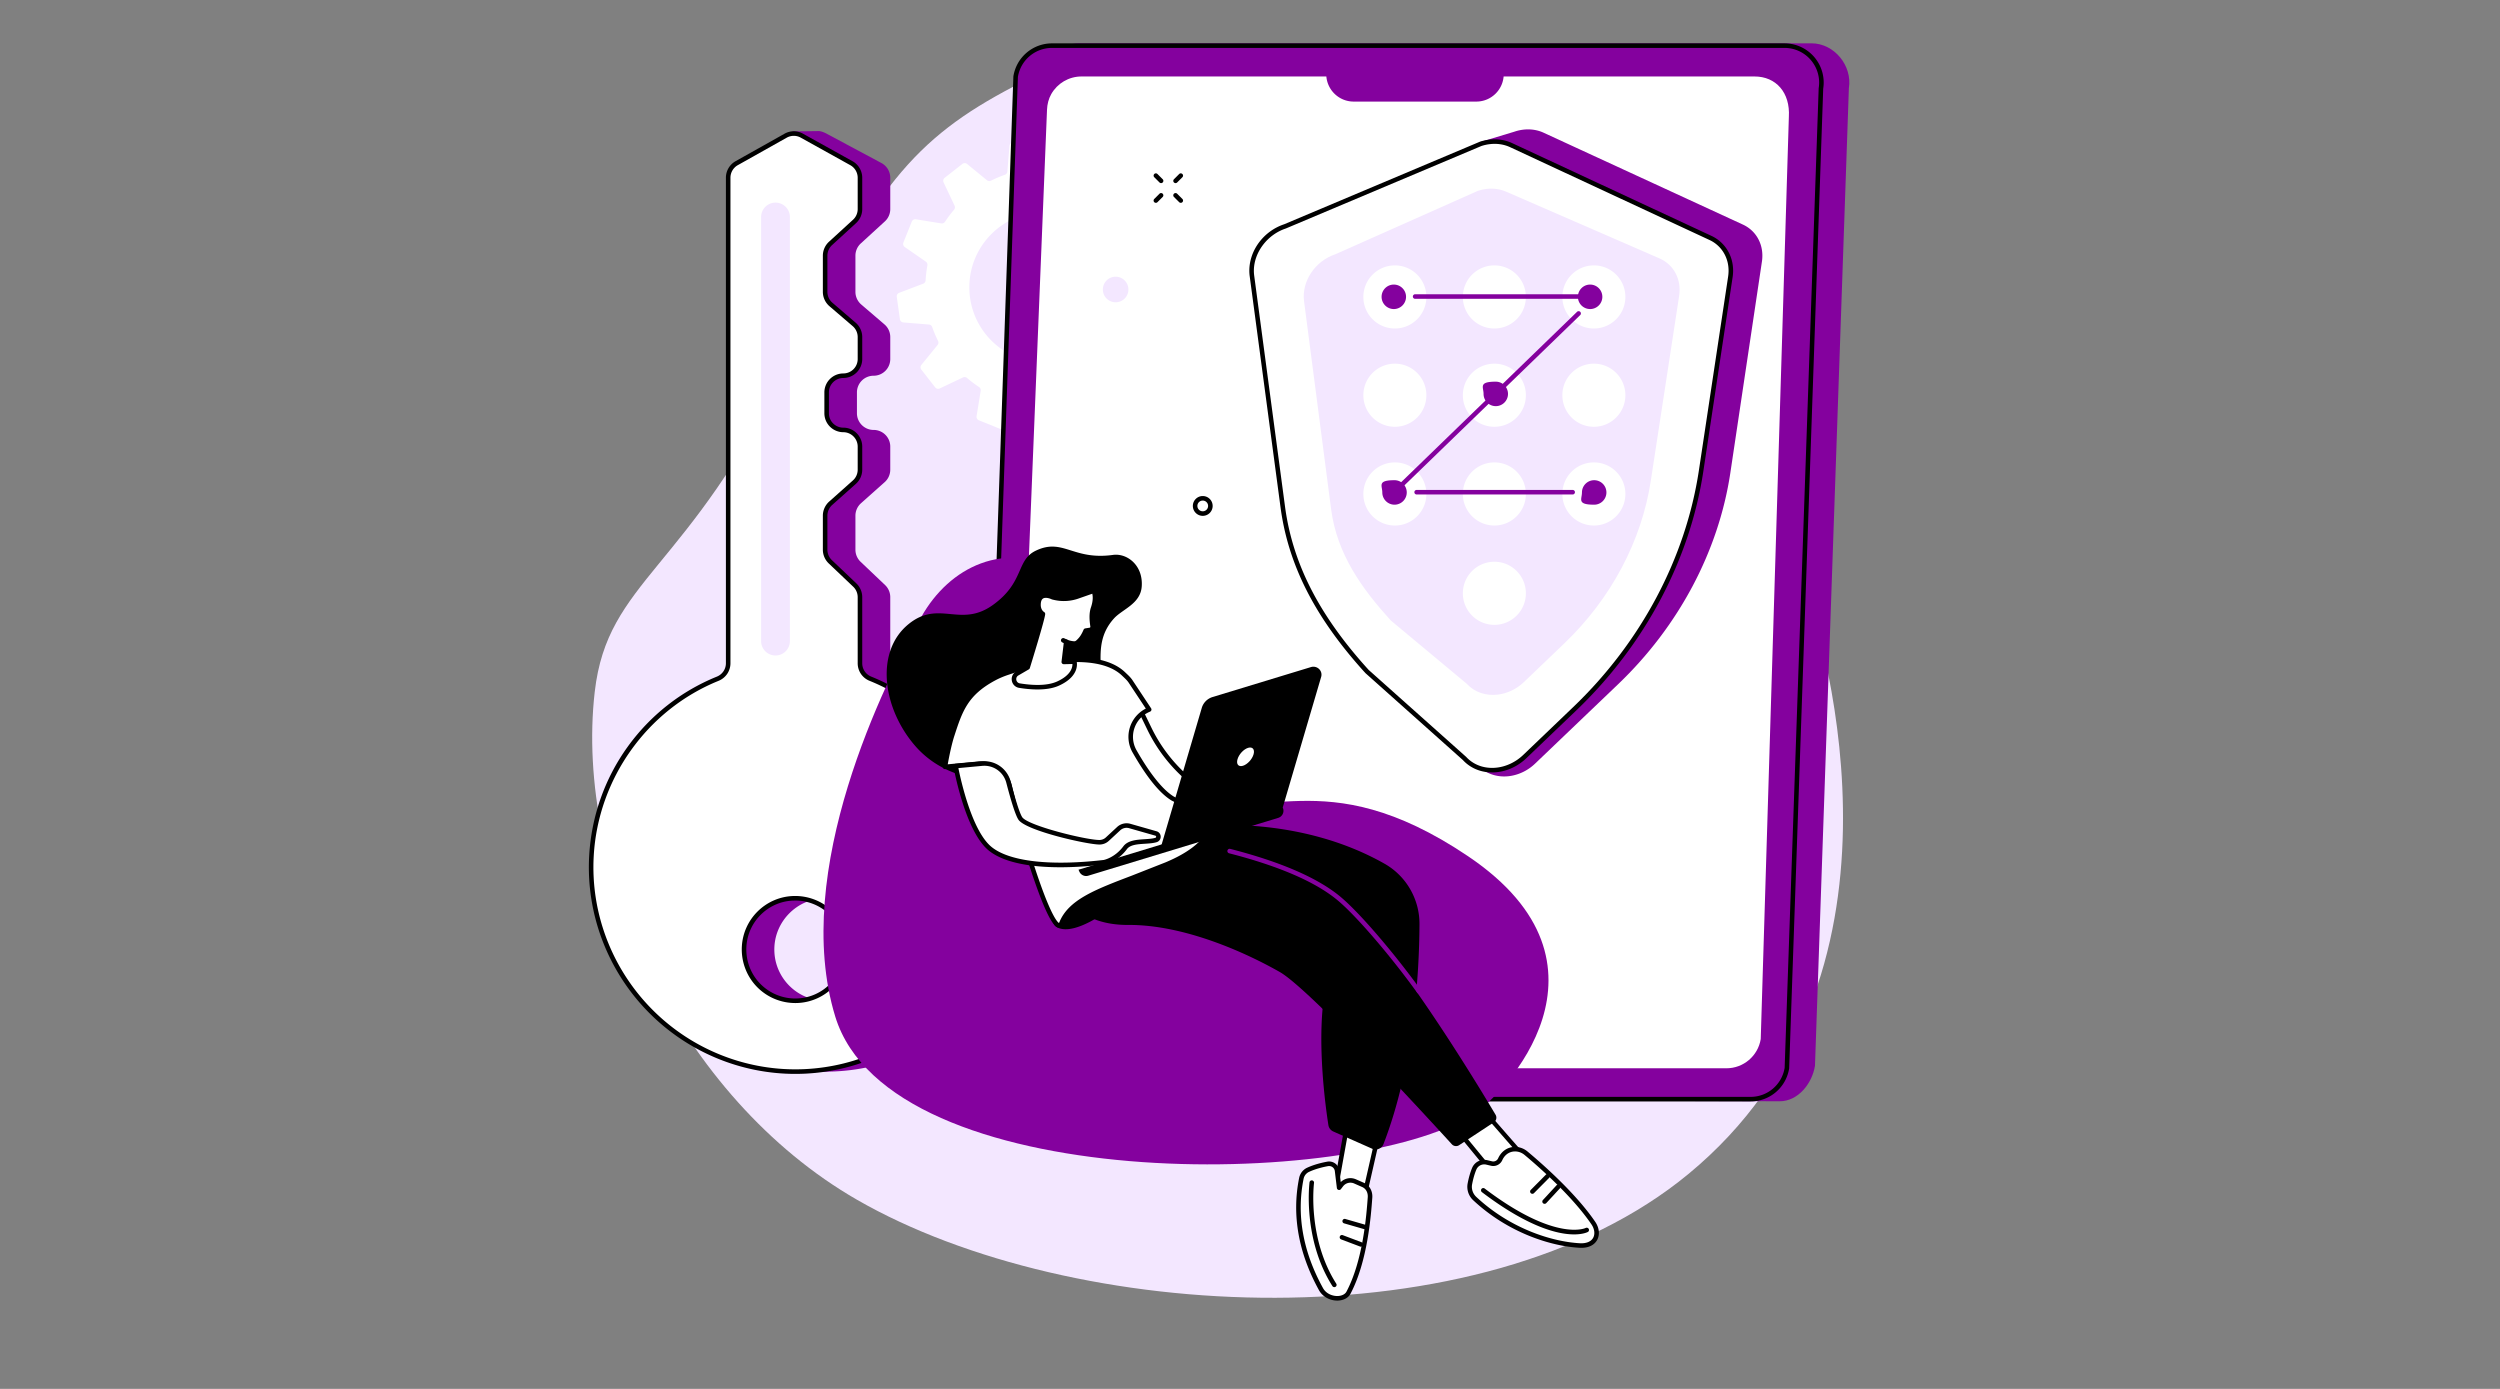 <svg fill="none" height="500" width="900" xmlns="http://www.w3.org/2000/svg"><rect width="100%" height="100%" fill="#808080" stroke="none"/><path d="m364.889 31.151c29.386-15.385 64.297-8.203 86.61-3.615 87.937 18.094 164.854 81.974 198.046 182.219 7.766 23.459 43.193 142.735-41.656 212.834-75.015 61.968-221.89 53.885-299.323 9.349-64.146-36.891-101.817-118.589-94.468-182.829 4.619-40.395 33.437-43.166 69.312-117.218 31.052-64.084 45.537-81.917 81.479-100.74z" fill="#f3e7ff"/><path d="m376.02 130.531c-14.943 0-27.057-12.13-27.057-27.099 0-14.958 12.114-27.088 27.057-27.088s27.057 12.13 27.057 27.088c0 14.969-12.114 27.099-27.057 27.099zm52.047-38.567a1.37 1.37 0 0 0 -1.24-1.177l-9.208-.75c-.537-.042-.99-.401-1.167-.911-.604-1.714-1.307-3.38-2.104-4.974-.24-.484-.182-1.057.156-1.474l5.839-7.162c.401-.5.411-1.208.015-1.713l-4.984-6.38c-.391-.5-1.083-.667-1.661-.391l-8.355 3.964c-.484.229-1.057.146-1.463-.203-1.37-1.172-2.802-2.25-4.307-3.245-.448-.292-.683-.818-.599-1.349l1.484-9.146c.104-.636-.245-1.25-.833-1.49l-7.506-3.026c-.588-.24-1.27-.036-1.635.49l-5.245 7.604c-.307.443-.844.656-1.37.557a43.3 43.3 0 0 0 -5.354-.641c-.536-.031-1.01-.364-1.203-.87l-3.271-8.662c-.229-.594-.838-.958-1.468-.87l-8.011 1.141a1.37 1.37 0 0 0 -1.172 1.24l-.75 9.234c-.041.536-.401.99-.911 1.167a42.33 42.33 0 0 0 -4.964 2.104c-.484.245-1.057.188-1.474-.151l-7.146-5.849a1.37 1.37 0 0 0 -1.708-.021l-6.37 5c-.5.391-.661 1.083-.39 1.661l3.958 8.37c.229.49.146 1.063-.203 1.474-1.167 1.365-2.25 2.802-3.24 4.307-.297.453-.817.688-1.349.604l-9.125-1.484a1.37 1.37 0 0 0 -1.489.833l-3.021 7.526a1.36 1.36 0 0 0 .49 1.63l7.588 5.26c.443.307.656.839.557 1.37a43.55 43.55 0 0 0 -.64 5.364c-.031.542-.365 1.016-.87 1.203l-8.646 3.287c-.594.224-.953.833-.864 1.469l1.13 8.026a1.38 1.38 0 0 0 1.245 1.172l9.208.75c.536.046.989.406 1.172.911a41.69 41.69 0 0 0 2.099 4.979 1.36 1.36 0 0 1 -.157 1.469l-5.838 7.167c-.401.494-.412 1.203-.021 1.708l4.99 6.38c.39.505 1.083.667 1.656.391l8.359-3.964c.485-.229 1.058-.146 1.464.203 1.364 1.172 2.802 2.256 4.302 3.245.448.297.687.818.604 1.354l-1.484 9.146c-.104.63.245 1.245.833 1.484l7.505 3.032c.589.239 1.271.031 1.63-.49l5.25-7.609a1.36 1.36 0 0 1 1.37-.558 42.33 42.33 0 0 0 5.354.641c.537.031 1.011.37 1.198.875l3.276 8.656c.23.594.839.959 1.469.87l8.011-1.135c.63-.089 1.119-.61 1.171-1.245l.75-9.229c.042-.537.401-.995.912-1.172 1.713-.599 3.37-1.302 4.963-2.104.485-.245 1.058-.188 1.469.156l7.151 5.849c.495.401 1.203.411 1.703.016l6.375-4.995c.5-.396.662-1.089.391-1.662l-3.958-8.375c-.23-.484-.146-1.057.203-1.468a42.79 42.79 0 0 0 3.234-4.313 1.36 1.36 0 0 1 1.354-.599l9.125 1.484c.631.099 1.25-.244 1.485-.838l3.026-7.521a1.37 1.37 0 0 0 -.49-1.635l-7.588-5.256a1.37 1.37 0 0 1 -.558-1.375c.323-1.76.537-3.546.641-5.364.031-.537.365-1.011.87-1.203l8.64-3.281a1.37 1.37 0 0 0 .87-1.469l-1.135-8.026z" fill="#fff"/><g fill="#84019e"><path d="m640.726 396.458-263.703-.75c-8.188 0-14.849-8.172-13.542-16.302l12.203-351.922c1.042-6.474 6.245-11.891 12.766-11.891h263.672c8.192 0 14.781 8.036 13.474 16.172l-12.204 351.916c-1.041 6.474-6.151 12.776-12.666 12.776z"/><path d="m630.174 395.693h-263.677c-8.188 0-14.428-7.339-13.12-15.432l12.255-352.657c1.042-6.443 6.599-11.177 13.115-11.177h263.677a13.3 13.3 0 0 1 13.119 15.432l-12.255 352.657c-1.041 6.443-6.599 11.177-13.114 11.177z"/></g><path d="m366.443 27.688-12.25 352.652-.01.052a12.47 12.47 0 0 0 2.812 10.093 12.45 12.45 0 0 0 9.495 4.391h263.682c6.13 0 11.297-4.385 12.297-10.437l12.255-352.657.005-.047a12.49 12.49 0 0 0 -2.807-10.094 12.46 12.46 0 0 0 -9.5-4.391h-263.677c-6.13 0-11.297 4.385-12.302 10.438zm263.729 368.829h-263.682c-4.141 0-8.057-1.813-10.74-4.974-2.677-3.146-3.838-7.282-3.192-11.36l12.255-352.656.005-.052a14.06 14.06 0 0 1 13.927-11.865h263.677c4.141 0 8.057 1.813 10.745 4.969a14.12 14.12 0 0 1 3.187 11.365l-12.255 352.656-.005.052c-1.115 6.875-6.969 11.865-13.922 11.865z" fill="#000"/><path d="m621.511 384.583h-245.63c-7.709 0-13.584-6.911-12.349-14.526l13.395-330.573c.079-1.969.563-3.922 1.537-5.63 2.177-3.818 6.271-6.323 10.87-6.323h242.307c7.708 0 12.88 5.797 12.349 14.531l-10.125 332.001c-.984 6.067-6.214 10.52-12.354 10.52z" fill="#fff"/><path d="m541.96 377.688h-88.896c-.448 0-.818-.37-.818-.818a.82.82 0 0 1 .818-.818h88.896c.453 0 .817.365.817.818a.82.82 0 0 1 -.817.818z" fill="#000"/><path d="m531.469 36.568h-44.141c-5.453 0-9.875-4.427-9.875-9.891h63.886c0 5.464-4.417 9.891-9.87 9.891zm16.915 10.109c2.557-.297 5.083.073 7.302 1.094l71.761 33.078c5.005 2.307 7.708 7.557 6.849 13.297l-11.386 76.172c-4.25 28.145-18.568 55.114-40.323 75.937l-29.937 28.63a17.12 17.12 0 0 1 -3.532 2.61c-1.916 1.057-3.927 1.692-5.906 1.927-3.64.427-7.172-.516-9.833-2.656 1.781.479.109-225.855-.969-225.495l12.771-3.865a15.62 15.62 0 0 1 3.203-.729z" fill="#84019e"/><path d="m454.844 130.385-4.141-31.026c-.088-.656-.125-1.323-.125-1.984.052-6.875 4.979-13.547 12.031-15.88l70.396-29.698c1.073-.354 2.167-.594 3.255-.719 2.704-.318 5.381.073 7.735 1.167l71.771 33.406c4.63 2.151 7.375 6.703 7.338 11.886 0 .698-.057 1.411-.166 2.125l-10.532 69.812c-4.791 31.755-20.937 62.172-45.479 85.661l-18.005 17.235c-2.891 2.765-6.432 4.37-9.948 4.781-1.906.224-3.807.094-5.594-.385-2.344-.641-4.479-1.881-6.166-3.735l-35.058-31.265c-15.307-16.818-27.234-35.901-30.359-59.282l-2.583-19.338-4.37-32.761z" fill="#fff"/><path d="m492.733 241.182 35.083 31.297c1.521 1.672 3.521 2.88 5.776 3.495 1.688.453 3.464.578 5.287.364 3.463-.406 6.828-2.026 9.479-4.562l18-17.234c24.412-23.36 40.474-53.615 45.24-85.188l10.531-69.818a14.53 14.53 0 0 0 .156-2.005c.037-4.885-2.594-9.151-6.87-11.135l-71.77-33.406c-2.193-1.021-4.714-1.406-7.292-1.099a15.65 15.65 0 0 0 -3.068.677l-70.422 29.703c-6.599 2.188-11.422 8.542-11.468 15.115a13.19 13.19 0 0 0 .119 1.87l11.094 83.125c2.745 20.542 12.313 39.229 30.125 58.802zm44.422 36.896c-1.37 0-2.703-.177-3.99-.521-2.547-.692-4.802-2.052-6.531-3.942l-35.083-31.297c-18.063-19.844-27.776-38.823-30.568-59.724l-11.088-83.125c-.099-.693-.141-1.396-.141-2.094.057-7.359 5.219-14.203 12.562-16.646l70.427-29.708c1.131-.37 2.277-.625 3.422-.755 2.87-.339 5.698.089 8.172 1.239l71.771 33.401c4.854 2.26 7.854 7.104 7.813 12.635-.006.74-.063 1.495-.178 2.245l-10.531 69.813c-4.817 31.932-21.052 62.516-45.719 86.125l-18.01 17.234c-2.901 2.782-6.599 4.558-10.411 5.005a17.11 17.11 0 0 1 -1.917.115z" fill="#000"/><path d="m535.13 68.01c2.464-.287 4.896.042 7.063.984l55.213 24.026c5.172 2.245 7.985 7.593 7.089 13.458l-10.183 66.443c-3.281 21.765-14.348 42.614-31.166 58.703l-14.521 13.901c-2.745 2.63-6.104 4.146-9.438 4.536-4.192.495-8.333-.796-11.161-3.906l-27.313-22.755c-10.489-11.531-19.354-23.917-21.494-39.938l-9.761-75.02c-.937-7.141 3.974-14.5 11.297-16.922l51.292-22.823c1.026-.333 2.057-.562 3.083-.687z" fill="#f3e7ff"/><path d="m513.496 106.896c0 6.276-5.078 11.364-11.338 11.364-6.271 0-11.349-5.088-11.349-11.364a11.35 11.35 0 0 1 11.349-11.355 11.35 11.35 0 0 1 11.338 11.355zm35.82 0c0 6.276-5.078 11.364-11.343 11.364s-11.344-5.088-11.344-11.364a11.35 11.35 0 0 1 11.344-11.355 11.35 11.35 0 0 1 11.343 11.355zm35.819 0c0 6.276-5.072 11.364-11.338 11.364s-11.344-5.088-11.344-11.364a11.35 11.35 0 0 1 11.344-11.355c6.266 0 11.338 5.084 11.338 11.355zm-71.639 35.385c0 6.276-5.078 11.36-11.344 11.36s-11.343-5.084-11.343-11.36 5.078-11.359 11.343-11.359 11.344 5.088 11.344 11.359zm35.82 0c0 6.276-5.078 11.36-11.343 11.36s-11.344-5.084-11.344-11.36 5.078-11.359 11.344-11.359 11.343 5.088 11.343 11.359zm35.821 0c0 6.271-5.078 11.36-11.339 11.36-6.271 0-11.349-5.089-11.349-11.36s5.078-11.359 11.349-11.359c6.261 0 11.339 5.088 11.339 11.359zm-71.641 35.547c0 6.271-5.078 11.36-11.338 11.36-6.271 0-11.349-5.089-11.349-11.36s5.078-11.359 11.349-11.359c6.26 0 11.338 5.088 11.338 11.359zm35.82 0c0 6.271-5.078 11.36-11.338 11.36-6.271 0-11.349-5.089-11.349-11.36s5.078-11.359 11.349-11.359c6.26 0 11.338 5.083 11.338 11.359zm0 35.766a11.35 11.35 0 0 1 -11.338 11.354c-6.271 0-11.349-5.084-11.349-11.354 0-6.276 5.078-11.365 11.349-11.365 6.26 0 11.338 5.089 11.338 11.365zm35.821-35.766c0 6.276-5.078 11.36-11.339 11.36-6.271 0-11.349-5.084-11.349-11.36s5.078-11.359 11.349-11.359c6.261 0 11.339 5.088 11.339 11.359z" fill="#fff"/><g fill="#84019e"><path d="m566.16 178.016h-56.167a.82.82 0 0 1 0-1.641h56.167a.82.82 0 0 1 0 1.641zm-64.289 0c-.213 0-.427-.083-.588-.25-.318-.328-.308-.844.021-1.162l66.432-64.349a.82.82 0 0 1 1.156.016c.318.328.307.849-.016 1.162l-66.437 64.348c-.156.157-.365.235-.568.235zm72.471-70.443h-64.895a.82.82 0 0 1 -.818-.818c0-.453.37-.823.818-.823h64.895a.82.82 0 0 1 .818.823c0 .453-.364.818-.818.818zm3.965 69.708c0 2.433-1.968 4.407-4.401 4.407-6.323 0-4.401-1.974-4.401-4.407s1.974-4.406 4.401-4.406a4.4 4.4 0 0 1 4.401 4.406z"/><path d="m506.432 177.281a4.41 4.41 0 0 1 -4.401 4.407c-2.432 0-4.401-1.974-4.401-4.407s-1.922-4.406 4.401-4.406a4.41 4.41 0 0 1 4.401 4.406zm70.412-70.427c0 2.432-1.969 4.406-4.401 4.406a4.4 4.4 0 0 1 -4.396-4.406c0-2.432 1.969-4.406 4.396-4.406a4.41 4.41 0 0 1 4.401 4.406zm-70.671 0c0 2.432-1.969 4.406-4.401 4.406a4.41 4.41 0 0 1 -4.401-4.406 4.41 4.41 0 0 1 4.401-4.406c2.432 0 4.401 1.974 4.401 4.406zm36.707 34.953c0 2.432-1.968 4.406-4.401 4.406-2.427 0-4.395-1.974-4.395-4.406s-1.922-4.406 4.395-4.406c2.433 0 4.401 1.974 4.401 4.406zm-244.49 218.432c-11.12.703-20.292-8.474-19.589-19.614.579-9.183 8.021-16.641 17.193-17.219a18.45 18.45 0 0 1 19.594 19.615c-.578 9.182-8.021 16.635-17.198 17.218zm22.104-121.468v-23.792a6.01 6.01 0 0 0 -1.864-4.359l-8.808-8.37a6.03 6.03 0 0 1 -1.869-4.36v-12.234a6.02 6.02 0 0 1 2.01-4.49l8.521-7.593c1.281-1.136 2.01-2.771 2.01-4.485v-8.307a6 6 0 0 0 -5.995-6.005c-3.317 0-6-2.688-6-6.011v-7.5a6 6 0 0 1 6-6.005c3.313 0 5.995-2.693 5.995-6.01v-7.906a6.01 6.01 0 0 0 -2.094-4.563l-8.354-7.161c-1.328-1.141-2.093-2.808-2.093-4.563v-13.005c0-1.682.708-3.297 1.953-4.432l8.635-7.906c1.245-1.135 1.953-2.745 1.953-4.432v-11.287a6.02 6.02 0 0 0 -3.083-5.25l-19.563-10.474c-1-.552-2.328-1.146-3.432-1.089-.911.047-8.979.109-8.979.109l-9.318 11.448c-1.896 1.063-3.068 3.068-3.068 5.24v174.792c0 2.458-1.5 4.656-3.776 5.578-25.645 10.401-43.812 34.843-45.442 63.781-2.448 43.406 33.557 79.698 76.927 77.573 38.781-1.906 69.453-34.005 69.453-73.323 0-30.786-19.031-57.141-45.969-68.047a6 6 0 0 1 -3.75-5.562z"/></g><path d="m287.489 360.24a18.45 18.45 0 0 1 -19.594-19.615c.578-9.187 8.021-16.641 17.192-17.219a18.45 18.45 0 0 1 19.594 19.615c-.578 9.182-8.021 16.635-17.192 17.219zm22.098-121.469v-23.797c0-1.646-.671-3.219-1.864-4.354l-8.807-8.375c-1.193-1.136-1.87-2.709-1.87-4.354v-12.24c0-1.713.734-3.344 2.01-4.484l8.521-7.594a5.99 5.99 0 0 0 2.01-4.484v-8.308c0-3.317-2.682-6.01-6-6.01a6 6 0 0 1 -5.994-6.005v-7.5a6 6 0 0 1 5.994-6.011 6 6 0 0 0 6-6.005v-7.911c0-1.75-.765-3.417-2.093-4.558l-8.354-7.166c-1.329-1.136-2.094-2.808-2.094-4.558v-13.005c0-1.682.708-3.297 1.953-4.432l8.635-7.906c1.245-1.135 1.953-2.745 1.953-4.432v-11.287a6.01 6.01 0 0 0 -3.088-5.25l-17.823-9.906c-1.818-1.01-4.031-1.01-5.844.01l-17.62 9.891c-1.895 1.063-3.067 3.068-3.067 5.24v174.792c0 2.458-1.5 4.651-3.776 5.578-25.646 10.401-43.813 34.844-45.443 63.781-2.443 43.406 33.557 79.698 76.927 77.568 38.781-1.901 69.453-34 69.453-73.318 0-30.786-19.031-57.146-45.969-68.047a6 6 0 0 1 -3.75-5.562z" fill="#fff"/><path d="m286.259 324.188-1.12.036c-8.812.557-15.875 7.63-16.427 16.453-.323 5.073 1.547 10.037 5.12 13.615 3.578 3.578 8.531 5.453 13.599 5.13 8.812-.557 15.875-7.63 16.432-16.453.318-5.073-1.547-10.037-5.125-13.62a17.64 17.64 0 0 0 -12.479-5.161zm.052 36.906c-5.104 0-10.015-2.016-13.635-5.641-3.907-3.911-5.948-9.338-5.599-14.88.609-9.646 8.328-17.375 17.958-17.984 5.542-.344 10.953 1.692 14.859 5.604 3.912 3.911 5.954 9.338 5.605 14.88-.61 9.641-8.334 17.375-17.964 17.984-.406.027-.812.037-1.224.037zm-.547-312.193c-.87 0-1.739.219-2.531.661l-17.625 9.896a5.19 5.19 0 0 0 -2.646 4.521v174.792c0 2.792-1.682 5.276-4.286 6.333-25.724 10.443-43.365 35.193-44.933 63.073-1.151 20.448 6.516 40.578 21.037 55.224 14.526 14.656 34.578 22.474 55.031 21.479 38.511-1.89 68.677-33.734 68.677-72.5 0-29.698-17.844-56.109-45.458-67.286a6.79 6.79 0 0 1 -4.261-6.323v-23.797c0-1.417-.588-2.786-1.614-3.76l-8.807-8.375a6.85 6.85 0 0 1 -2.12-4.948v-12.235a6.83 6.83 0 0 1 2.286-5.099l8.521-7.593c1.104-.979 1.734-2.396 1.734-3.875v-8.308a5.19 5.19 0 0 0 -5.182-5.187 6.83 6.83 0 0 1 -6.812-6.823v-7.505a6.83 6.83 0 0 1 6.812-6.828c2.86 0 5.182-2.323 5.182-5.188v-7.906a5.21 5.21 0 0 0 -1.807-3.943l-8.354-7.161a6.83 6.83 0 0 1 -2.38-5.183v-12.999a6.84 6.84 0 0 1 2.219-5.042l8.635-7.906c1.073-.979 1.687-2.375 1.687-3.828v-11.282c0-1.885-1.02-3.625-2.666-4.537l-17.823-9.906a5.17 5.17 0 0 0 -2.516-.656zm.542 337.703c-19.651 0-38.682-7.922-52.688-22.047-14.849-14.979-22.687-35.562-21.51-56.473.802-14.219 5.599-27.797 13.87-39.271 8.14-11.287 19.229-20.011 32.083-25.224 1.985-.802 3.266-2.698 3.266-4.818v-174.792c0-2.464 1.333-4.745 3.484-5.953l17.62-9.891a6.75 6.75 0 0 1 6.641-.01l17.828 9.906c2.161 1.203 3.505 3.49 3.505 5.969v11.281a6.82 6.82 0 0 1 -2.219 5.036l-8.635 7.906c-1.073.984-1.688 2.38-1.688 3.833v12.999a5.18 5.18 0 0 0 1.813 3.938l8.349 7.167a6.82 6.82 0 0 1 2.38 5.182v7.906a6.83 6.83 0 0 1 -6.818 6.828 5.19 5.19 0 0 0 -5.177 5.188v7.505c0 2.859 2.323 5.188 5.177 5.188 3.761 0 6.818 3.057 6.818 6.822v8.308c0 1.948-.833 3.802-2.287 5.099l-8.52 7.593c-1.099.98-1.735 2.396-1.735 3.875v12.235c0 1.416.589 2.786 1.615 3.76l8.807 8.375a6.85 6.85 0 0 1 2.12 4.948v23.797c0 2.125 1.271 4.01 3.234 4.807 13.568 5.49 25.136 14.776 33.453 26.86 8.526 12.375 13.032 26.88 13.032 41.942 0 39.641-30.849 72.204-70.235 74.141-1.192.057-2.39.083-3.583.083z" fill="#000"/><path d="m284.359 230.797v-152.662c0-2.865-2.317-5.187-5.177-5.187s-5.182 2.323-5.182 5.187v152.662a5.18 5.18 0 0 0 5.182 5.182 5.18 5.18 0 0 0 5.177-5.182z" fill="#f3e7ff"/><g fill="#84019e"><path d="m353.08 202.844c-8.839 3.286-16.339 10.198-21.443 19.297-13.031 23.218-47.026 91.27-30.948 143.817 19.698 64.37 186.219 62.646 229.62 35.256 11.031-6.964 56.14-53.912-1.766-92.943-53.073-35.771-75.005-9.511-99.479-23.604s-42.151-70.651-51.177-78.693c-5.833-5.193-14.906-6.807-24.807-3.13z"/><path d="m404.302 357.594c-.214 0-.417-.079-.578-.24-22.037-22.047-73.266-24.667-73.782-24.687-.453-.027-.802-.407-.781-.86a.81.81 0 0 1 .854-.781c.521.026 52.38 2.672 74.865 25.172a.82.82 0 0 1 0 1.156c-.162.161-.37.24-.578.24zm51.553 1.208a.74.74 0 0 1 -.333-.073c-17.229-7.672-29.396-.776-29.516-.708-.39.229-.896.099-1.12-.297a.82.82 0 0 1 .292-1.12c.521-.302 12.969-7.406 31.011.63.411.183.599.667.411 1.084-.135.302-.432.484-.745.484z"/></g><path d="m534.001 399.672c.151.505 18.537 21.307 18.537 21.307l-12.255 4.834-14.803-18.047z" fill="#fff"/><path d="m526.587 407.839 13.943 16.989 10.62-4.182-17.235-19.766zm13.693 18.791a.8.8 0 0 1 -.63-.297l-14.807-18.047c-.271-.328-.245-.817.067-1.109l8.526-8.099a.8.8 0 0 1 .766-.198.82.82 0 0 1 .521.412c.692 1.005 11.364 13.161 18.427 21.146.172.197.239.473.182.734a.81.81 0 0 1 -.5.568l-12.255 4.833a.87.87 0 0 1 -.297.057z" fill="#000"/><path d="m540.074 417.339c.474-1.037 1.287-2.229 2.693-2.985 2.12-1.146 4.739-.755 6.594.787 4.614 3.854 17.156 14.75 24.25 25.182 2.505 3.688 1.046 8.385-4.912 8.063-9.776-.532-25.198-5.141-37.781-16.896-1.443-1.349-2.12-3.339-1.761-5.282.297-1.588.787-3.572 1.558-5.437.745-1.781 2.687-2.745 4.562-2.302l1.693.406c1.271.297 2.562-.344 3.104-1.536z" fill="#fff"/><g fill="#000"><path d="m540.068 417.344h.005zm-5.729 1.833c-1.24 0-2.381.729-2.87 1.912-.63 1.51-1.136 3.286-1.511 5.271-.312 1.666.256 3.359 1.511 4.531 12.281 11.474 27.307 16.135 37.265 16.677 2.318.125 4.011-.563 4.787-1.932.755-1.344.526-3.204-.589-4.849-6.968-10.25-19.177-20.907-24.104-25.016-1.635-1.365-3.916-1.641-5.677-.693-1.016.542-1.802 1.422-2.338 2.604-.698 1.542-2.396 2.381-4.037 1.99l-1.693-.401c-.25-.062-.5-.094-.744-.094zm34.937 30.042a12.5 12.5 0 0 1 -.63-.016c-10.25-.557-25.688-5.343-38.292-17.114-1.666-1.558-2.416-3.813-2.005-6.032.396-2.093.938-3.979 1.609-5.598.896-2.162 3.214-3.329 5.506-2.782l1.687.401a1.91 1.91 0 0 0 2.172-1.073c.677-1.494 1.734-2.661 3.057-3.375 2.339-1.255 5.354-.906 7.495.886 4.979 4.151 17.323 14.927 24.412 25.349 1.468 2.166 1.723 4.682.656 6.573-.599 1.067-2.115 2.781-5.667 2.781zm-2.619-4.834c-5.636 0-16.287-2.411-33.167-15.213-.36-.276-.427-.787-.156-1.151a.82.82 0 0 1 1.145-.157c25.495 19.349 36.266 14.256 36.37 14.198.401-.203.891-.041 1.099.354.209.401.057.891-.338 1.099-.172.089-1.745.87-4.953.87z"/><path d="m556.053 433.38a.81.81 0 0 1 -.557-.219c-.333-.307-.349-.823-.042-1.156l4.953-5.359c.308-.334.829-.354 1.162-.047s.349.828.042 1.161l-4.959 5.36a.83.83 0 0 1 -.599.26zm-4.397-3.614c-.209 0-.412-.078-.573-.235a.82.82 0 0 1 -.006-1.161l5.464-5.51a.81.81 0 0 1 1.156-.006c.323.318.323.834.005 1.157l-5.463 5.515c-.162.162-.37.24-.583.24z"/></g><path d="m495.658 410.797-5.646 24.823-9.282-7.078 4.292-23.854z" fill="#fff"/><path d="m481.626 428.198 7.87 5.995 5.229-22.985-9.104-5.234zm8.386 8.24c-.178 0-.349-.058-.495-.167l-9.282-7.078a.81.81 0 0 1 -.307-.797l4.287-23.854a.82.82 0 0 1 1.213-.568l10.636 6.115a.81.81 0 0 1 .39.89l-5.646 24.823c-.057.271-.255.49-.515.589-.094.031-.188.047-.281.047z" fill="#000"/><path d="m493.207 431.12c-.567 7.724-1.927 23.255-7.76 34.265-1.568 2.954-7.677 2.735-9.896-1.296-4.625-8.396-10.536-22.667-7.057-39.896a4.32 4.32 0 0 1 2.416-3.063c1.459-.677 3.766-1.526 7.052-2.125 1.636-.302 3.188.849 3.391 2.505l.729 6.068.776-1.005c1.162-1.516 3.209-2.042 4.953-1.271l2.922 1.281c1.755.776 2.615 2.615 2.474 4.537z" fill="#fff"/><g fill="#000"><path d="m493.209 431.12h.005zm-14.724-11.344a2.37 2.37 0 0 0 -.375.031c-3.281.599-5.541 1.453-6.854 2.068a3.49 3.49 0 0 0 -1.958 2.479c-2.615 12.953-.266 26.193 6.974 39.344 1.166 2.12 3.479 2.87 5.125 2.87h.047c1.52-.011 2.776-.61 3.281-1.568 6.01-11.344 7.213-27.76 7.667-33.943.13-1.703-.636-3.125-1.985-3.724l-2.922-1.286a3.33 3.33 0 0 0 -3.979 1.026l-.771 1.005a.81.81 0 0 1 -.864.292.82.82 0 0 1 -.599-.693l-.735-6.073c-.067-.573-.359-1.083-.828-1.427-.364-.265-.786-.401-1.224-.401zm2.912 48.432c-2.745 0-5.308-1.458-6.558-3.718-7.437-13.5-9.838-27.115-7.145-40.459.323-1.599 1.395-2.958 2.869-3.646 1.407-.651 3.803-1.557 7.25-2.187a3.7 3.7 0 0 1 2.865.661 3.72 3.72 0 0 1 1.484 2.553l.506 4.145a4.95 4.95 0 0 1 5.474-1.005l2.921 1.281c1.974.87 3.136 2.969 2.964 5.344v.005c-.458 6.271-1.688 22.938-7.859 34.589-.797 1.51-2.558 2.417-4.714 2.437zm-1.037-4.838a.83.83 0 0 1 -.692-.375c-10.797-16.979-8.266-37.151-8.24-37.354a.81.81 0 0 1 .917-.703c.448.057.76.474.703.922-.026.192-2.469 19.791 8 36.255a.82.82 0 0 1 -.25 1.13c-.135.089-.287.125-.438.125z"/><path d="m491.309 442.526c-.073 0-.146-.01-.224-.036l-7.219-2.084c-.432-.125-.682-.578-.563-1.01.131-.438.579-.688 1.016-.563l7.219 2.084a.82.82 0 0 1 .557 1.015c-.104.36-.427.594-.786.594zm-1.385 6.282c-.094 0-.193-.016-.292-.053l-6.813-2.567c-.421-.162-.635-.63-.479-1.058a.82.82 0 0 1 1.052-.474l6.818 2.568c.427.156.635.63.479 1.052-.125.334-.437.532-.765.532zm-57.199-151.407s34.552-4.115 65.683 13.521c7.849 4.442 12.661 12.802 12.609 21.833-.099 17.917-1.99 50.677-12.958 79.115-.62 1.619-2.474 2.38-4.058 1.677l-14.01-6.209a3.03 3.03 0 0 1 -1.771-2.302c-1.026-6.567-4.51-31.552-1.021-49.672 4.047-21.036-63.64-43.328-63.64-43.328z"/><path d="m537.776 404.047-12.49 8.219c-.833.547-1.942.406-2.619-.328-7.683-8.438-51.063-55.808-61.938-62.011-11.943-6.812-34.265-17.067-54.536-16.948-20.271.125-24.552-13.974-24.552-13.974l28.906-18.703s50.026 5.672 71.161 22.886c19.089 15.541 50.735 68.073 56.698 78.125a2.03 2.03 0 0 1 -.63 2.734z"/></g><path d="m510.787 357.661a.81.81 0 0 1 -.662-.343c-8.432-11.75-21.562-27.495-28.932-33.495-7.979-6.5-21.011-12.094-38.724-16.641-.438-.114-.698-.557-.589-1a.82.82 0 0 1 .995-.588c17.948 4.604 31.188 10.312 39.349 16.958 7.479 6.089 20.735 21.974 29.229 33.813.266.364.177.875-.187 1.14-.146.104-.313.156-.479.156z" fill="#84019e"/><path d="m410.092 254.724 3.704 7.63c4.406 9.078 11.182 16.797 19.609 22.328l3.417 2.245c2.192 1.433 4.796 2.104 7.406 1.901l.401-.031c3.989-.312 7.953.854 11.141 3.276l-8.964 2.885c-5.464 1.761-11.417 1.344-16.536-1.255-4.902-2.489-10.896-6.573-15.896-13.093-10.479-13.667-12.901-22.079-12.901-22.079z" fill="#fff"/><path d="m402.489 258.979c.807 2.24 3.953 9.938 12.531 21.13 4.109 5.36 9.365 9.688 15.625 12.865 4.917 2.495 10.568 2.922 15.911 1.203l7.365-2.37c-2.76-1.672-5.979-2.443-9.229-2.193l-.401.032a12.67 12.67 0 0 1 -7.917-2.037l-3.416-2.245a56.77 56.77 0 0 1 -19.902-22.651l-3.354-6.921zm37.515 37.875a22.28 22.28 0 0 1 -10.099-2.417c-6.479-3.291-11.921-7.776-16.182-13.328-10.448-13.635-12.932-22.005-13.036-22.354a.82.82 0 0 1 .458-.974l8.62-3.807a.81.81 0 0 1 1.062.396l3.703 7.63c4.344 8.937 11.021 16.547 19.323 21.995l3.417 2.244a11.09 11.09 0 0 0 6.896 1.771l.401-.031c4.193-.323 8.344.896 11.698 3.443.239.187.359.489.307.791a.82.82 0 0 1 -.552.641l-8.964 2.885c-2.317.745-4.697 1.115-7.052 1.115zm-41.323 31.036s-11.364 8.688-17.609 6.188 4.505-13.198 7.677-13.615c3.167-.411 9.932 7.427 9.932 7.427zm1.984-128.119c5.109-.708 10.937 3.771 10.354 11.411-.474 6.24-6.974 8.125-9.984 11.459-9.729 10.776-.391 22.479-8 33.229-7.245 10.239-18.245 3.193-32.969 14.948-11.594 9.26 30.542-4.808 15.792 4.963-11.771 7.792-33.844 7.141-46.323-7.182-11.865-13.62-14.589-34.062-2.438-43.927 10.927-8.87 18.641 1.479 30.292-6.844 11.49-8.203 8.328-16.156 15.505-19.583 9.813-4.688 13.281 3.536 27.771 1.526z" fill="#000"/><path d="m340.199 276.063c.651-3.839 1.604-8.349 2.568-11.323 2.974-9.157 5.005-15.11 15.203-20.558 1.526-.812 3.13-1.474 4.771-2.02l6.167-2.063s25.437-7.281 35.625 2.563c.822.796 1.869 1.697 2.536 2.75l6.641 10.02-.063.032c-5.896 2.411-8.37 9.474-5.208 15.015 3.625 6.375 8.625 13.823 13.599 16.917 1.573.979 14.234 6.187 14.234 6.187s3.11 9.49-16.375 17.625-33.693 11.084-37.781 21.125c-2.417 5.948-12.271-22.562-18.62-49.276-1.219-5.14-6.021-8.599-11.276-8.109z" fill="#fff"/><path d="m353.188 274.078c5.208 0 9.88 3.625 11.104 8.792 2.802 11.802 6.313 24.062 9.63 33.635 4.771 13.761 6.891 15.547 7.308 15.776.031-.047.078-.125.13-.255 3.307-8.12 12.812-11.74 25.969-16.75l12.25-4.823c16.505-6.891 16.27-14.583 15.994-16.271-2.192-.906-12.494-5.177-13.963-6.088-4.209-2.62-8.875-8.407-13.886-17.209a11.38 11.38 0 0 1 -.864-9.328 11.47 11.47 0 0 1 5.635-6.469l-6.109-9.223c-.505-.803-1.287-1.542-1.979-2.193l-.443-.422c-9.734-9.401-34.583-2.432-34.833-2.365l-6.131 2.052c-1.713.573-3.234 1.219-4.645 1.969-10.021 5.349-11.928 11.214-14.813 20.084-.766 2.364-1.63 6.104-2.354 10.161l10.953-1.021a11.93 11.93 0 0 1 1.047-.052zm28.099 59.87h-.115c-.817-.068-2.995-.235-8.692-16.62-3.365-9.667-6.928-22.088-9.776-34.078-1.12-4.719-5.599-7.932-10.412-7.49l-12.016 1.12a.81.81 0 0 1 -.677-.26c-.172-.188-.25-.443-.203-.693.766-4.531 1.735-8.807 2.594-11.443 2.896-8.916 4.995-15.359 15.594-21.021 1.495-.796 3.093-1.479 4.901-2.078l6.161-2.062c1.089-.313 26.047-7.307 36.453 2.75l.427.406c.766.719 1.625 1.537 2.235 2.495l6.63 10.01c.135.203.172.459.099.693a.82.82 0 0 1 -.474.516l-.057.026a9.8 9.8 0 0 0 -5.552 5.875 9.74 9.74 0 0 0 .739 7.984c4.802 8.438 9.412 14.188 13.323 16.62 1.245.776 10.615 4.687 14.115 6.13.224.094.39.276.468.5.136.417 3.115 10.307-16.843 18.635-4.391 1.834-8.594 3.433-12.297 4.844-12.771 4.865-22 8.375-25.037 15.834-.453 1.109-1.151 1.307-1.588 1.307z" fill="#000"/><path d="m416.151 300.052-9.443-2.692c-1.401-.402-2.911-.042-3.979.953l-4.104 3.797c-.781.723-1.807 1.114-2.875 1.104-4.651-.047-26.089-5.026-28.437-8.589-1.157-1.76-2.917-7.922-4.25-13.026a9 9 0 0 0 -9.547-6.703l-9.469.891s4.057 22.718 12.224 29.604c6.338 5.349 20.672 7.396 41.156 5.01 0 0 4.266-.724 7.63-5.229 2.151-2.88 7.834-1.776 11.11-2.776 1.166-.354 1.151-2.01-.016-2.344z" fill="#fff"/><path d="m345.02 276.515c.844 4.214 4.823 22.386 11.776 28.25 6.323 5.334 21.094 7.089 40.536 4.823-.005 0 3.964-.744 7.068-4.906 1.625-2.177 4.828-2.385 7.651-2.568 1.453-.093 2.823-.182 3.88-.505.261-.078.282-.297.282-.385 0-.094-.026-.313-.292-.386l-9.438-2.692c-1.119-.323-2.343-.026-3.203.765l-4.099 3.797c-.937.87-2.156 1.344-3.437 1.323-4.568-.047-26.511-5-29.115-8.958-.989-1.495-2.453-5.964-4.359-13.266-1.016-3.906-4.667-6.469-8.677-6.094zm36.693 35.698c-12.141 0-21.125-2.109-25.969-6.192-8.297-7-12.334-29.151-12.5-30.094a.83.83 0 0 1 .151-.641c.14-.177.349-.297.578-.317l9.464-.886c4.817-.458 9.197 2.62 10.416 7.307 1.807 6.933 3.276 11.474 4.141 12.787 2 3.031 22.646 8.161 27.765 8.219.849-.006 1.683-.308 2.313-.891l4.099-3.797c1.271-1.177 3.094-1.614 4.76-1.14l9.438 2.692a2.02 2.02 0 0 1 1.479 1.948 2.02 2.02 0 0 1 -1.443 1.969c-1.234.38-2.698.474-4.25.573-2.593.167-5.271.338-6.442 1.911-3.516 4.714-7.964 5.516-8.151 5.547-5.74.672-11.042 1.005-15.849 1.005z" fill="#000"/><path d="m369.957 240.265s5.312-17.156 5.495-19.239c0 0-1.688-.891-1.594-3.505.177-4.969 5.099-2.506 5.099-2.506l.484.115a15.09 15.09 0 0 0 8.526-.422l5.755-2.01s1.209 2.12-.197 6.203c-.672 1.948-.537 4.213-.183 6.583a1.15 1.15 0 0 1 -.963 1.302l-1.537.235c-.802 1.869-1.521 2.974-2.854 4.177a1.83 1.83 0 0 1 -1.328.479 8.52 8.52 0 0 1 -2.833-.662l-.865 7.282 3.818-.094s1.375 4.562-5.854 7.865c-3.99 1.822-9.646 1.453-13.912.755-2.187-.36-2.729-3.255-.812-4.37z" fill="#fff"/><g fill="#000"><path d="m369.958 240.266h.005zm6.536-25.042c-.354 0-.692.063-.969.229-.526.313-.812 1.021-.848 2.099-.073 2.026 1.119 2.729 1.171 2.755a.85.85 0 0 1 .422.792c-.182 2.109-4.984 17.641-5.531 19.406a.81.81 0 0 1 -.37.469l-3.755 2.188c-.687.401-.833 1.088-.74 1.604s.48 1.114 1.276 1.25c4 .651 9.584 1.067 13.438-.693 4.979-2.276 5.516-5.068 5.484-6.281l-3.088.073c-.245-.011-.469-.089-.625-.266a.8.8 0 0 1 -.209-.646l.865-7.281c.031-.255.177-.484.401-.609.224-.131.49-.151.729-.052 1.037.437 1.964.567 2.558.599.26.015.531-.084.739-.277 1.193-1.067 1.86-2.052 2.646-3.885.115-.26.349-.443.63-.484l1.537-.24c.177-.026.302-.193.276-.37-.323-2.177-.552-4.713.218-6.968.829-2.412.672-4.058.474-4.896l-4.989 1.745a15.86 15.86 0 0 1 -8.985.442l-.479-.114a1.06 1.06 0 0 1 -.177-.063c-.375-.187-1.276-.526-2.099-.526zm-3.015 32.984c-2.339 0-4.646-.26-6.594-.578a3.15 3.15 0 0 1 -2.62-2.567 3.14 3.14 0 0 1 1.526-3.318l3.479-2.026c1.979-6.386 4.808-15.865 5.302-18.328-.63-.542-1.609-1.74-1.531-3.896.063-1.677.615-2.839 1.651-3.453 1.719-1.016 4.011-.052 4.542.198l.401.099a14.32 14.32 0 0 0 8.062-.401l5.756-2.011c.375-.13.786.021.979.365.057.099 1.375 2.489-.13 6.88-.662 1.917-.448 4.208-.152 6.188a1.97 1.97 0 0 1 -1.645 2.234l-1.094.172c-.813 1.802-1.594 2.89-2.875 4.036-.526.474-1.224.729-1.917.693-.521-.026-1.255-.115-2.104-.365l-.63 5.328 2.875-.072c.37.01.698.229.802.583.068.213 1.495 5.286-6.297 8.844-2.276 1.041-5.052 1.395-7.786 1.395z"/><path d="m383.828 231.838a.81.81 0 0 1 -.349-.078l-1.057-.494c-.406-.193-.584-.683-.391-1.094a.82.82 0 0 1 1.089-.391l1.052.495a.82.82 0 0 1 -.344 1.562zm77.845 59.256-43.583 13.271 14.552-49.526c.542-1.86 2.01-3.339 3.906-3.917l35.37-10.766c2.245-.687 4.339 1.308 3.703 3.521z"/></g><path d="m451.281 271.568c-.511 1.786-2.224 3.625-3.823 4.115-1.599.484-2.474-.568-1.958-2.349.51-1.787 2.223-3.631 3.822-4.115s2.474.568 1.959 2.349z" fill="#fff"/><path d="m460.152 294.437-68.369 20.813c-1.412.432-2.907-.365-3.339-1.781l-.198-.365 73.479-22.375.203.365c.433 1.416-.364 2.911-1.776 3.343zm-42.156-228.515c-.213 0-.422-.083-.578-.239l-1.875-1.88a.81.81 0 0 1 0-1.156c.318-.323.833-.323 1.151 0l1.88 1.88a.82.82 0 0 1 0 1.156c-.161.156-.37.239-.578.239zm7.083 7.099a.82.82 0 0 1 -.578-.245l-1.88-1.875a.82.82 0 0 1 0-1.156.82.82 0 0 1 1.162 0l1.875 1.875a.82.82 0 0 1 -.579 1.401zm-8.966 0a.82.82 0 0 1 -.578-1.401l1.875-1.875a.817.817 0 1 1 1.156 1.156l-1.875 1.875a.81.81 0 0 1 -.578.245zm7.09-7.099c-.208 0-.417-.083-.578-.239a.82.82 0 0 1 0-1.156l1.875-1.88a.817.817 0 1 1 1.156 1.156l-1.875 1.88c-.161.156-.37.239-.578.239z" fill="#000"/><path d="m397.031 104.219c0-2.542 2.058-4.604 4.594-4.604 2.542 0 4.599 2.062 4.599 4.604a4.6 4.6 0 0 1 -4.599 4.604 4.6 4.6 0 0 1 -4.594-4.604z" fill="#f3e7ff"/><path d="m432.988 180.208a1.93 1.93 0 1 0 0 3.86c1.068 0 1.927-.865 1.927-1.928s-.859-1.932-1.927-1.932zm0 5.5c-1.963 0-3.562-1.604-3.562-3.568a3.57 3.57 0 0 1 3.562-3.567 3.57 3.57 0 0 1 3.568 3.567c0 1.964-1.599 3.568-3.568 3.568z" fill="#000"/></svg>